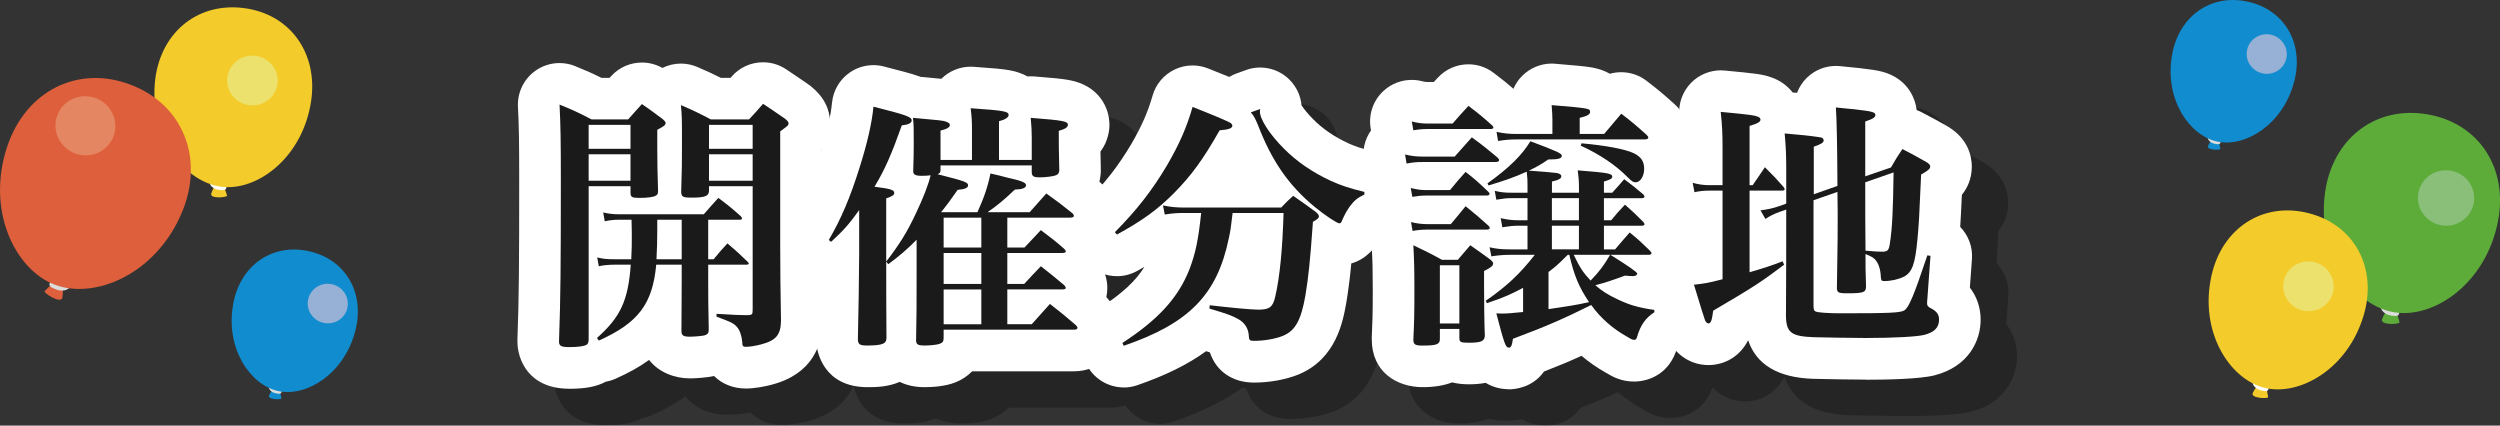 <?xml version="1.0" encoding="UTF-8"?>
<svg xmlns="http://www.w3.org/2000/svg" viewBox="0 0 480.93 81.88">
  <rect x="0" y="0" width="480.93" height="81.88" fill="#333333" stroke="none"/>
  <defs>
    <style>
      .cls-1 {
        fill: #ece16c;
      }

      .cls-1, .cls-2, .cls-3, .cls-4, .cls-5, .cls-6, .cls-7, .cls-8, .cls-9, .cls-10, .cls-11, .cls-12, .cls-13, .cls-14 {
        stroke-width: 0px;
      }

      .cls-1, .cls-2, .cls-3, .cls-4, .cls-5, .cls-7, .cls-9, .cls-10, .cls-11, .cls-13, .cls-14 {
        fill-rule: evenodd;
      }

      .cls-2 {
        fill: #5dac3a;
      }

      .cls-3 {
        fill: #fefefe;
      }

      .cls-4 {
        fill: #e58662;
      }

      .cls-5 {
        fill: #de5f3b;
      }

      .cls-6 {
        fill: #1a1a1a;
      }

      .cls-7 {
        fill: #118cce;
      }

      .cls-8 {
        fill: #000;
      }

      .cls-9 {
        fill: #89bf78;
      }

      .cls-10 {
        fill: #dcdcdc;
      }

      .cls-15 {
        isolation: isolate;
      }

      .cls-11 {
        fill: #f3cc2b;
      }

      .cls-16 {
        mix-blend-mode: multiply;
        opacity: .27;
      }

      .cls-12 {
        fill: #fff;
      }

      .cls-13 {
        fill: #dbdcdc;
      }

      .cls-14 {
        fill: #96b0d6;
      }
    </style>
  </defs>
  <g class="cls-15">
    <g id="_レイヤー_2" data-name="レイヤー 2">
      <g id="_レイヤー_1-2" data-name="レイヤー 1">
        <g>
          <g>
            <g class="cls-16">
              <path class="cls-8" d="M116.49,81.78c-7.85,0-9.95-5.69-9.95-9.05,0,0,0-.35,0-.45.3-7.97.34-14.37.34-30.85,0-7.16-.05-10.27-.24-13.89-.14-2.73,1.13-5.35,3.36-6.93,1.37-.98,3-1.48,4.63-1.48,1.02,0,2.04.19,3.02.59,2.2.9,3.35,1.4,5.06,2.26h1.55c.11-.11.22-.24.34-.37,1.57-1.7,3.72-2.58,5.89-2.58,1.35,0,2.71.34,3.93,1.04,1.11-.55,2.33-.84,3.56-.84,1.07,0,2.15.22,3.17.65,2.01.87,3.05,1.35,4.53,2.1h1.86c.05-.05.09-.11.14-.17,1.57-1.86,3.83-2.83,6.11-2.83,1.53,0,3.08.44,4.43,1.34,1.85,1.24,2.47,1.65,4.33,2.94.15.1.3.21.44.33,2.45,1.97,3.7,4.37,3.7,7.15,0,2.16-.69,3.78-1.6,5.01v18.29c0,5.18.04,7.93.13,13.4l.02,1.17c0,.09,0,.18,0,.28-.08,4.4-1.86,10.07-9.85,12.13-1.33.36-3.33.72-4.9.72-2.46,0-4.6-.89-6.13-2.41-1.47.34-3.77.46-4.62.46-2.93,0-6-1.14-7.87-3.55-1.83,1.32-3.96,2.51-6.42,3.6-.62.28-1.25.47-1.89.58-1.78.96-3.93,1.37-7.08,1.37Z"/>
              <path class="cls-8" d="M184.83,81.48c-1.86,0-3.45-.38-4.75-1.02-2.33,1.02-4.76,1.02-6.2,1.02-8.42,0-9.64-6.76-9.8-8.12-.04-.38-.06-.76-.05-1.14.06-2.43.15-7.22.2-11.14-.8-.28-1.56-.69-2.26-1.23l-.45-.35c-3.17-2.47-4.02-6.9-1.99-10.37,2.05-3.49,3.56-7.06,5.21-12.34,1.29-4.09,2.07-7.46,2.32-10.03.22-2.32,1.45-4.43,3.36-5.77,1.36-.96,2.97-1.46,4.6-1.46.66,0,1.32.08,1.97.25,3.49.89,5.39,1.39,6.76,1.88.11.04.22.08.33.12l1.08.1c1.23.11,2.17.2,2.93.28,1.5-1.49,3.53-2.33,5.64-2.33.19,0,.37,0,.56.02,3.57.25,5.51.41,6.91.66,1.35.24,2.49.66,3.46,1.19.21-.02.41-.02.62-.02s.42,0,.63.02c3.59.28,5.43.45,6.81.71,5.69,1.07,7.71,5.31,7.71,8.61,0,.92-.19,3.09-1.73,5.14.01.77.04,1.83.07,3.43,0,.3,0,.6-.03.9-.05.5-.13.99-.24,1.46,1.95,1.68,3.07,4.06,3.07,6.57,0,1.77-.59,3.6-1.74,5.08.13.58.19,1.16.19,1.77,0,1.18-.27,2.38-.79,3.5.43.92.79,2.09.79,3.51,0,.61-.06,1.19-.19,1.76,2,2.15,2.44,4.4,2.44,5.94,0,4.1-3.25,8.35-8.7,8.35h-19.55c-.88.9-1.96,1.62-3.23,2.13-2,.8-4.57.92-5.97.92Z"/>
              <path class="cls-8" d="M223.17,81.53c-3.06,0-5.96-1.77-7.28-4.69l-.25-.55c-1.64-3.6-.39-7.86,2.92-10.02,4.26-2.77,6.92-5.2,8.59-7.93-.46.26-.94.53-1.43.8-1.21.67-2.54.99-3.85.99-2.23,0-4.43-.93-5.99-2.69l-.4-.45c-2.8-3.15-2.67-7.93.29-10.93,3.79-3.83,6.35-7.12,8.86-11.35,2.03-3.5,3.15-6.05,4.1-9.33.62-2.17,2.13-3.97,4.16-4.97,1.11-.55,2.32-.82,3.53-.82,1,0,1.99.19,2.94.56,1.68.66,3.02,1.2,4.11,1.65.45-.27.93-.5,1.43-.68l1.8-.65c.88-.32,1.8-.48,2.71-.48,1.85,0,3.67.64,5.13,1.86,1.64,1.37,2.65,3.33,2.84,5.41.38.58,1.1,1.53,2.24,2.68,1.78,1.81,4.02,3.35,6.74,4.62,1.47.64,2.32.96,5.01,1.62,3.58.88,6.09,4.09,6.09,7.77v.5c0,3.04-1.72,5.82-4.44,7.17-.16.26-.29.5-.37.68-1.04,2.7-3.14,4.65-5.7,5.38-.27,2.94-.55,5.03-.95,7.5,0,.04-.01.08-.02.11-.62,3.48-1.9,10.72-9.15,13.74-2.43.99-5.61,1.57-8.58,1.57-4.19,0-7.3-2.2-8.5-5.81-.21-.07-.45-.14-.73-.23-3.55,2.59-7.93,4.72-13.28,6.56-.86.29-1.73.43-2.59.43Z"/>
              <path class="cls-8" d="M297.24,81.88c-.98,0-2.72-.18-4.44-1.23-.95.18-2.01.28-3.21.28s-2.31-.13-3.25-.37c-1.47.57-3.32.92-5.65.92-4.88,0-9.8-2.84-9.8-9.2,0-.12,0-.25,0-.37.14-3.08.19-4.47.19-9.13,0-3.9-.04-5.4-.19-8.19-.02-.46,0-.91.04-1.36-.03-.14-.06-.28-.08-.42l-.3-1.7c-.25-1.43-.11-2.88.39-4.21-.06-.21-.1-.43-.14-.64l-.3-1.7c-.14-.82-.16-1.65-.05-2.46-.36-.71-.62-1.48-.76-2.28l-.3-1.75c-.36-2.12.14-4.27,1.36-5.99l-.06-.32c-.48-2.7.46-5.45,2.49-7.3,1.49-1.36,3.42-2.09,5.39-2.09.7,0,1.41.09,2.11.28.3.08.57.12.89.12h1.26c.23-.25.48-.53.78-.84,1.57-1.69,3.71-2.56,5.87-2.56,1.69,0,3.38.53,4.82,1.62,1.71,1.29,2.55,1.96,3.84,3.09.4-.93.97-1.78,1.7-2.5,1.51-1.5,3.54-2.35,5.65-2.35.21,0,.43,0,.64.03,4.09.34,5.88.5,7.17.73,1.32.24,2.45.65,3.39,1.2.71-.2,1.45-.3,2.19-.3,1.71,0,3.43.55,4.89,1.67,2.44,1.88,3.23,2.56,5.31,4.43.1.09.21.19.31.29,2.23,2.23,2.69,4.6,2.69,6.21,0,1.42-.35,2.75-.97,3.91.12.67.17,1.37.17,2.09,0,.99-.12,1.94-.34,2.84.25.81.39,1.65.39,2.51,0,.94-.15,1.84-.44,2.67.29.85.44,1.74.44,2.63,0,.33-.02.66-.06.99.94,1.44,1.41,2.98,1.41,4.61,0,1.98-.68,3.79-1.84,5.2,1.48,1.46,2.39,3.49,2.39,5.7v.45c0,2.67-1.33,5.16-3.54,6.64-.02.06-.05.14-.08.24-1.35,4.73-5.15,6.43-8.29,6.43-2.35,0-4.02-.86-5.4-1.7-1.71-.97-3.26-2.05-4.68-3.25-2.32,1.06-4.57,2-7.21,3.02-2.22,3.11-5.56,3.43-6.82,3.43Z"/>
              <path class="cls-8" d="M365.92,80.03c-1.24,0-8.62-.09-10.21-.16-6.69-.24-10.85-2.73-12.42-7.42-1.48,2.97-4.35,4.78-7.66,4.78-1.48,0-5.17-.44-7.54-4.56-.19-.33-.35-.67-.5-1.02-.47-1.18-2.19-6.92-2.38-7.57-.68-2.27-.32-4.71.98-6.69,1-1.52,2.48-2.64,4.18-3.2v-2.64c-.61-.21-1.19-.49-1.74-.85-1.83-1.18-3.09-3.06-3.51-5.19l-.35-1.8c-.53-2.71.38-5.51,2.41-7.39.92-.86,2.02-1.47,3.19-1.81-.02-1.86-.08-2.98-.3-5.15-.25-2.38.59-4.75,2.28-6.46,1.51-1.52,3.56-2.37,5.68-2.37.25,0,.5.01.76.04,5.81.55,7.24.7,8.86,1.28,1.71.56,3.16,1.6,4.21,2.94.29.03.57.05.84.07.41-1.08,1.05-2.08,1.9-2.91,1.5-1.46,3.51-2.27,5.58-2.27.26,0,.51.01.77.04.64.06,1.23.12,1.76.18.64.07,1.17.13,1.54.15.13,0,.26.02.39.04,2.16.25,3.38.42,4.47.71,4.4,1.18,6.26,4.51,6.6,7.37.33.12.65.26.97.43,2.12,1.11,2.87,1.51,4.84,2.63.06.03.11.07.17.1,4.03,2.42,4.63,5.87,4.63,7.71,0,2.35-.84,4.12-1.91,5.44-.13,2.9-.22,4.71-.32,6.17,1.55,1.59,2.43,3.81,2.26,6.17l-.4,5.51c1.34,1.74,2.07,3.85,2.07,6.17,0,4.07-2.33,9.02-8.86,10.7-2.85.74-9.52.85-13.24.85Z"/>
              <path class="cls-8" d="M120.24,42.82v29.4c0,.6-.1.9-.4,1.1-.5.3-1.65.45-3.35.45-1.55,0-1.95-.25-1.95-1.05v-.15c.3-8.05.35-14.45.35-31.15,0-7.1-.05-10.4-.25-14.3,2.7,1.1,3.55,1.5,6.15,2.85h7.05c1.15-1.3,1.5-1.7,2.65-2.95,1.75,1.2,2.25,1.6,4,2.9.4.35.55.55.55.75,0,.4-.3.6-1.6,1.3v3.75c0,2.75.05,4.6.15,8,0,.5-.1.75-.4.9-.45.3-1.65.45-3.2.45-1.4,0-1.7-.15-1.7-1v-1.25h-8.05ZM128.29,31.02h-8.05v4.6h8.05v-4.6ZM128.29,36.67h-8.05v5.1h8.05v-5.1ZM143.24,56.87h1.05c1.1-1.35,1.45-1.75,2.65-3.05,1.75,1.5,2.25,1.95,3.9,3.55.15.15.2.25.2.3,0,.15-.15.25-.45.25h-7.35v3.2c0,2.45,0,4.7.1,9.15v.15c0,.65-.2.9-.8,1.1-.4.1-1.95.25-2.8.25-1.35,0-1.65-.25-1.65-1.15l.05-9.45v-3.25h-4.9c-.7,7.55-3.45,11.2-11.05,14.6l-.35-.5c4.55-4.05,6-7.2,6.5-14.1h-3.2c-1.05,0-2.1.1-2.95.3l-.3-1.7c1.2.3,1.9.35,3.25.35h3.3c.1-2,.1-2.85.1-4.35,0-.9,0-1.25-.05-3.25h-2.4c-1,0-1.9.1-2.75.3l-.3-1.7c1.05.25,2,.35,3.05.35h16.3c1.2-1.4,1.6-1.8,2.8-3.15,2,1.5,2.55,1.95,4.35,3.55.15.2.2.3.2.4,0,.15-.15.25-.4.25h-6.1v7.6ZM133.44,49.27v2.05c0,1.9-.05,3.6-.15,5.55h4.85v-7.6h-4.7ZM143.39,42.82v.95c-.05.95-.8,1.25-3.3,1.25-1.75,0-2-.15-2.05-1.1.15-4.95.15-5.4.15-9.4,0-4.6,0-5.05-.2-7.3,2.55,1.1,3.35,1.5,5.75,2.75h7.35c1.2-1.3,1.6-1.7,2.7-3,1.8,1.2,2.4,1.6,4.2,2.85.5.4.7.65.7.9,0,.4-.1.45-1.6,1.55v21.75c0,5.6.05,8.35.15,14.7-.05,2.7-.95,3.8-3.9,4.55-.9.25-2.2.45-2.85.45-.55,0-.7-.15-.7-.9-.1-1.2-.5-2.4-1.05-2.95-.6-.7-1.3-1-3.9-1.95v-.55c3.45.2,4.3.25,5.35.25h.9c.65-.1.7-.15.7-1.25v-23.55h-8.4ZM151.79,31.02h-8.4v4.6h8.4v-4.6ZM151.79,36.67h-8.4v5.1h8.4v-5.1Z"/>
              <path class="cls-8" d="M166.43,53.17c2.35-4,4.1-8.1,5.95-14,1.5-4.75,2.35-8.55,2.65-11.65,6.3,1.6,7.35,1.95,7.35,2.65,0,.5-.6.8-1.9.95-1.95,5.5-3.25,8.5-5.25,11.8,3.1.4,3.8.6,3.8,1.2,0,.4-.4.65-1.55,1.05v10.45q0,9.65.05,16.2c0,.55-.05.75-.25,1-.35.45-1.45.65-3.4.65-1.45,0-1.75-.2-1.85-1.05.1-3.75.25-13.55.25-16.65v-8.35c-1.9,2.65-2.95,3.85-5.4,6.1l-.45-.35ZM187.93,39.77c0,.4-.1.5-.55.75,5.35,1.35,5.85,1.55,5.85,2.15,0,.45-.6.75-2,.85-1.5,2.15-2.1,2.95-3.2,4.3h7c1.3-2.85,2.05-5.1,2.5-7.45,1.35.3,2.35.55,3.05.75,2.95.65,3.8,1,3.8,1.5,0,.55-.7.8-2.15.85-2.2,2.1-3.4,3.05-5.25,4.35h8.1l3.2-3.6c2.25,1.6,2.9,2.1,4.95,3.75.25.2.35.4.35.55,0,.25-.25.35-.8.35h-12v5.75h3.3l3.15-3.35c2,1.5,2.6,1.95,4.5,3.6.2.25.3.35.3.5,0,.2-.2.3-.8.3h-10.45v5.95h3.25q1.6-1.75,3.2-3.4c2,1.55,2.6,2.05,4.5,3.65.2.25.3.4.3.5,0,.2-.2.3-.6.3h-10.65v6.7h4.7c1.5-1.7,2-2.25,3.5-3.9,2.2,1.7,2.85,2.25,4.95,4.05.25.25.35.4.35.55,0,.25-.25.35-.7.35h-25.05v1.6c0,.65-.2.9-.7,1.1-.45.2-1.9.35-3,.35-1.2,0-1.55-.2-1.6-.9.1-4.9.1-7.2.1-12.55v-6.9c-1.65,1.7-3.45,3.25-5.45,4.7l-.4-.5c2.55-3.3,4.05-5.7,5.75-9.35,1.4-2.95,2.35-5.4,2.8-7.25-.65.1-1.15.1-1.85.1-1.05,0-1.5-.25-1.5-.85v-.1q.1-3.2.1-5.15c0-3.3,0-3.55-.15-5.05,5.45.5,5.75.5,6.4.75.45.15.7.35.7.65,0,.4-.55.75-1.8,1.05v5.65h6.05v-5.9c0-1.6-.05-2.35-.25-4.05,6.45.45,7.3.6,7.3,1.3,0,.45-.65.9-1.85,1.2v7.45h6.3v-4.35c0-1.3-.05-2.05-.2-3.75,6.35.5,7.15.65,7.15,1.35,0,.45-.5.8-1.75,1.15v1.45c0,1.3,0,1.7.1,6.15-.05.55-.2.75-.65.95-.45.2-2.05.4-3.1.4-1.15,0-1.5-.2-1.55-.9v-1.4h-17.55v.95ZM195.78,48.87h-7.25v5.75h7.25v-5.75ZM188.53,55.67v5.95h7.25v-5.95h-7.25ZM188.53,62.68v6.7h7.25v-6.7h-7.25Z"/>
              <path class="cls-8" d="M221.47,51.67c4.2-4.25,7.15-8,10.05-12.9,2.35-4.05,3.75-7.2,4.9-11.2,4.05,1.6,6.95,2.8,7.4,3.15.1.1.25.3.25.45,0,.5-.65.75-2.45.9-3.2,5.65-5.45,8.7-8.8,12.1-3.15,3.15-5.95,5.2-10.95,7.95l-.4-.45ZM244.12,47.97c-.35,3-.4,3.35-.75,4.95-2.25,10.8-7.65,16.3-20.2,20.6l-.25-.55c6.85-4.45,10.7-8.65,12.85-14.05,1.2-3.1,1.75-5.7,2.3-10.95h-3.5c-1.15,0-2.35.1-3.5.3l-.35-1.75c1.5.3,2.55.4,3.8.4h18.95c1-1.05,1.3-1.35,2.3-2.25,1.95,1.35,2.5,1.75,4.35,3.1.4.35.6.6.6.85,0,.3-.25.55-1.15,1.05-.55,7.75-.85,10.5-1.45,14.2-.85,4.8-1.95,6.75-4.35,7.75-1.35.55-3.55.95-5.5.95-.9,0-1-.1-1.05-1.15-.1-1.25-.8-2.35-1.95-3-1.25-.7-2.2-1.05-5.6-2.05l.05-.65c3.8.45,8,.85,9.35.85,2.15,0,2.8-.5,3.25-2.5.9-3.9,1.4-9.25,1.6-16.1h-9.8ZM249.42,27.97c-.05.3-.05.45-.05.5,0,1.45,1.85,4.35,4.6,7.1,2.45,2.5,5.55,4.6,9.1,6.25,2.05.9,3.35,1.35,6.4,2.1v.5c-1.35.65-1.9,1.1-2.85,2.35-.55.8-1.05,1.7-1.4,2.55-.15.45-.35.65-.55.65-.45,0-2.8-1.55-4.8-3.2-5-4.15-8.2-8.8-10.85-15.65-.55-1.35-.85-1.9-1.4-2.5l1.8-.65Z"/>
              <path class="cls-8" d="M277.29,36.72c1.25.3,2.15.4,3.35.4h6.2c1.45-1.65,1.9-2.15,3.3-3.7,2.2,1.6,2.85,2.15,4.9,3.85.25.25.35.4.35.55,0,.2-.25.35-.7.35h-14.05c-1.1,0-1.8.05-3.05.3l-.3-1.75ZM278.39,43.17c1.3.3,1.95.4,2.95.4h4.6c1.3-1.6,1.7-2.05,3-3.5,2,1.55,2.55,2.1,4.35,3.8.2.2.25.3.25.45,0,.2-.2.3-.6.3h-11.6c-.85,0-1.45.05-2.65.25l-.3-1.7ZM278.44,49.72c1.25.3,2.15.4,3.25.4h4.4c1.25-1.5,1.65-1.95,2.85-3.45,2,1.6,2.55,2.1,4.4,3.75.2.2.25.35.25.45,0,.15-.2.3-.55.3h-11.35c-1.1,0-1.75.05-2.95.25l-.3-1.7ZM278.59,30.37c1.1.3,2.1.4,3,.4h4.85c1.3-1.5,1.75-2,3.05-3.4,2.05,1.55,2.65,2.05,4.55,3.75.2.2.25.3.25.4,0,.2-.2.3-.55.3h-12.1c-.95,0-1.6.05-2.75.25l-.3-1.7ZM283.99,72.23c0,1-.6,1.25-3.3,1.25-1.5,0-1.8-.2-1.8-1.2.15-3.2.2-4.7.2-9.5,0-4.05-.05-5.7-.2-8.6,2.4,1.15,3.15,1.5,5.5,2.8h3.05c1.05-1.2,1.35-1.6,2.4-2.8,1.75,1.2,2.25,1.6,3.85,2.75.4.35.55.55.55.75,0,.45-.5.85-1.75,1.45v2.7c0,3.25.05,7.5.15,9.75-.05,1.05-.7,1.35-3.05,1.35-1.6,0-1.85-.1-1.85-.95v-1.7h-3.75v1.95ZM283.99,69.23h3.75v-11.2h-3.75v11.2ZM316.8,56.02q5.15,3.2,5.15,3.6c0,.3-.3.5-.85.5-.35,0-.95-.05-1.5-.1-2.6.95-3.6,1.3-5.7,1.85,1.25,1.1,2.45,1.85,4.15,2.65,2.4,1.15,4.05,1.65,7.2,2.1v.45c-1.65,1.05-2.65,2.45-3.3,4.65-.15.55-.25.65-.6.65-.25,0-.45-.05-1.35-.6-2.85-1.6-5.1-3.6-6.9-6.1-5,2.5-8.6,4.1-15.05,6.5-.2,1.35-.35,1.7-.8,1.7-.6,0-.85-.65-2.4-6.6.5.05.85.05,1.1.05.95,0,2.05-.1,4.05-.3v-4.65c-2.35,1.25-3.7,1.85-6.95,2.95l-.25-.45c4.05-2.8,6.55-5.15,9.45-8.85h-4.8c-1.2,0-2.4.1-3.55.3l-.35-1.75c1.35.3,2.3.4,3.85.4h3.45v-4.55h-1.75c-1,0-1.9.1-3.1.3l-.3-1.75c1.35.3,2.2.4,3.4.4h1.75v-4.25h-3.1c-.9,0-1.45.05-2.9.3l-.3-1.7c1.3.3,2,.35,3.2.35h3.1v-1.15c0-1.3,0-1.5-.15-2.9-2.45,1.1-4.3,1.75-7.35,2.65l-.2-.4c4.2-3,6.7-5.5,8.25-8.1,5.2,1.95,6.05,2.35,6.05,2.8,0,.5-.65.7-2.35.7h-.25c-1.6,1.1-2.2,1.4-3.75,2.15q4.15.3,5.3.45c.6.1.95.3.95.65,0,.4-.45.7-1.8,1v2.15h5.2v-.85c0-1.3-.05-2-.25-3.45,5.75.45,6.65.6,6.65,1.2,0,.4-.4.6-1.6.95v2.15h1.6c1.05-1.15,1.4-1.55,2.3-2.6,1.6,1.2,2.05,1.55,3.65,2.9.2.2.25.35.25.45,0,.2-.2.3-.55.3h-7.25v4.25h1.4c1.1-1.35,1.45-1.75,2.65-3,1.6,1.4,2.05,1.85,3.5,3.3.15.15.25.35.25.45,0,.2-.2.3-.5.3h-7.3v4.55h2.15c1.2-1.4,1.55-1.85,2.8-3.25,1.8,1.45,2.3,1.95,3.9,3.5.2.25.3.35.3.5s-.2.3-.55.3h-7.35ZM315.59,32.77l3.3-3.9c2.2,1.7,2.85,2.25,4.85,4.05.25.25.35.4.35.55,0,.2-.25.35-.65.35h-24.8c-1.2,0-2.25.1-3.45.3l-.3-1.75c1.45.3,2.5.4,3.75.4h7v-2.75c0-.85-.05-1.5-.15-2.8,7.25.6,7.4.65,7.4,1.3,0,.5-.55.8-2,1.15v3.1h4.7ZM308.59,56.02c-1.85,1.85-2.3,2.25-3.7,3.3v7.15c4-.6,5.4-.8,7.8-1.35-1.95-2.9-2.85-5.05-3.8-9.1h-.3ZM305.54,49.37h5.2v-4.25h-5.2v4.25ZM305.54,54.97h5.2v-4.55h-5.2v4.55ZM309.74,56.02c1.2,2.5,1.8,3.4,3.25,4.95,1.7-1.75,2.55-2.9,3.75-4.95h-7ZM311.24,34.57c4.55.4,8.35,1.1,10.05,1.9,1.4.7,2,1.55,2,3s-.75,2.6-1.65,2.6c-.45,0-.75-.2-1.45-.9-2.35-2.4-5.4-4.45-9.1-6.15l.15-.45Z"/>
              <path class="cls-8" d="M350.22,57.92c-4.25,3.2-5.55,4.1-13.65,8.85-.25,1.95-.45,2.45-.95,2.45-.2,0-.4-.2-.6-.55-.1-.25-.85-2.55-2.15-6.9,2.15-.25,2.6-.3,5.5-1.05v-17.05h-2.55c-.95,0-2,.1-2.85.3l-.35-1.8c1.1.3,2.05.45,3.2.45h2.55v-6.9c0-2.9-.05-4.3-.35-7.2,5.8.55,6.4.65,7.05.9.4.1.6.35.6.6,0,.4-.55.75-2.1,1.2v11.4h.6c1.05-1.5,1.35-2,2.35-3.45,1.6,1.6,2.1,2.1,3.55,3.75.15.2.25.35.25.5s-.2.25-.5.25h-6.25v15.7c2.9-.85,3.85-1.15,6.35-2.1l.3.65ZM349.32,47.77c-1,.35-1.9.8-2.7,1.35l-.95-1.65c1.45-.2,2.35-.4,3.4-.75l1.55-.55v-6.4c0-2.9-.05-4.25-.3-7.1q6.75.6,7.2.85c.15.05.3.3.3.5,0,.4-.45.7-1.9,1.2v9.15l4.55-1.6q-.05-11.55-.3-15.1c1.55.15,2.8.3,3.55.35,3.45.4,4.05.55,4.05,1.1,0,.45-.45.75-1.95,1.25v10.55l4.95-1.7c.9-1.6,1.2-2.05,2.2-3.55,2.1,1.1,2.75,1.45,4.6,2.5.5.3.75.55.75.85,0,.45-.4.8-1.75,1.55-.35,8.15-.45,9.8-.7,12.4-.45,4.8-1,6.4-2.6,7.25-1,.5-2.45.85-3.8.85-.5,0-.6-.15-.65-.75-.05-1.55-.45-2.65-1.1-3.4-.4-.4-.75-.6-1.85-1.05,0,2.4,0,3.1.1,6.2,0,1.2-.45,1.35-3.7,1.35-1.65,0-1.9-.15-1.9-1.1.15-9.8.15-10,.15-13.55,0-.25,0-2.1-.05-4.85l-4.6,1.6v20.25c0,.75.1,1.05.4,1.15.4.2,2.35.35,4.85.35,9.5,0,11.4-.1,12.2-.55.9-.55,1.85-2.85,4.45-10.6l.6.1-.6,8.3c-.05.4-.05.65-.05.8,0,.5.15.7.85,1.05,1.05.55,1.45,1.2,1.45,2.1,0,1.55-.9,2.45-2.85,2.95-1.35.35-5.9.6-11.25.6-1.5,0-9.05-.1-9.9-.15-4.4-.15-5.4-.85-5.45-4.1.05-7.95.05-14.75.05-20.45l-1.3.45ZM365.82,42.07c0,4.85,0,9.2.05,13.15,1.5.15,2.55.2,3.2.2,1.05,0,1.3-.25,1.5-1.65.45-2.95.6-6.2.7-13.6l-5.45,1.9Z"/>
            </g>
            <g>
              <g>
                <path class="cls-12" d="M109.49,74.78c-7.85,0-9.95-5.69-9.95-9.05,0,0,0-.35,0-.45.3-7.97.34-14.37.34-30.85,0-7.16-.05-10.27-.24-13.89-.14-2.73,1.13-5.35,3.36-6.93,1.37-.98,3-1.48,4.63-1.48,1.02,0,2.04.19,3.02.59,2.2.9,3.35,1.4,5.06,2.26h1.55c.11-.11.22-.24.34-.37,1.57-1.7,3.72-2.58,5.89-2.58,1.35,0,2.71.34,3.93,1.04,1.11-.55,2.33-.84,3.56-.84,1.07,0,2.15.22,3.17.65,2.01.87,3.05,1.35,4.53,2.1h1.86c.05-.05.09-.11.14-.17,1.57-1.86,3.83-2.83,6.11-2.83,1.53,0,3.08.44,4.43,1.34,1.85,1.24,2.47,1.65,4.33,2.94.15.1.3.21.44.33,2.45,1.97,3.7,4.37,3.7,7.15,0,2.16-.69,3.78-1.6,5.01v18.29c0,5.18.04,7.93.13,13.4l.02,1.17c0,.09,0,.18,0,.28-.08,4.4-1.86,10.07-9.85,12.13-1.33.36-3.33.72-4.9.72-2.46,0-4.6-.89-6.13-2.41-1.47.34-3.77.46-4.62.46-2.93,0-6-1.14-7.87-3.55-1.83,1.32-3.96,2.51-6.42,3.6-.62.28-1.25.47-1.89.58-1.78.96-3.93,1.37-7.08,1.37Z"/>
                <path class="cls-12" d="M177.83,74.48c-1.86,0-3.45-.38-4.75-1.02-2.33,1.02-4.76,1.02-6.2,1.02-8.42,0-9.64-6.76-9.8-8.12-.04-.38-.06-.76-.05-1.14.06-2.43.15-7.22.2-11.14-.8-.28-1.56-.69-2.26-1.23l-.45-.35c-3.17-2.47-4.02-6.9-1.99-10.37,2.05-3.49,3.56-7.06,5.21-12.34,1.29-4.09,2.07-7.46,2.32-10.03.22-2.32,1.45-4.43,3.36-5.77,1.36-.96,2.97-1.46,4.6-1.46.66,0,1.32.08,1.97.25,3.49.89,5.39,1.39,6.76,1.88.11.04.22.08.33.12l1.08.1c1.23.11,2.17.2,2.93.28,1.5-1.49,3.53-2.33,5.64-2.33.19,0,.37,0,.56.02,3.57.25,5.51.41,6.91.66,1.35.24,2.49.66,3.46,1.19.21-.02.41-.02.62-.02s.42,0,.63.02c3.59.28,5.43.45,6.81.71,5.69,1.07,7.71,5.31,7.71,8.61,0,.92-.19,3.09-1.73,5.14.01.77.04,1.83.07,3.43,0,.3,0,.6-.03.9-.05.5-.13.99-.24,1.46,1.95,1.68,3.07,4.06,3.07,6.57,0,1.77-.59,3.6-1.74,5.08.13.58.19,1.16.19,1.77,0,1.18-.27,2.38-.79,3.5.43.92.79,2.09.79,3.51,0,.61-.06,1.19-.19,1.76,2,2.15,2.44,4.4,2.44,5.94,0,4.1-3.25,8.35-8.7,8.35h-19.55c-.88.9-1.96,1.62-3.23,2.13-2,.8-4.57.92-5.97.92Z"/>
                <path class="cls-12" d="M216.17,74.53c-3.06,0-5.96-1.77-7.28-4.69l-.25-.55c-1.64-3.6-.39-7.86,2.92-10.02,4.26-2.77,6.92-5.2,8.59-7.93-.46.26-.94.53-1.43.8-1.21.67-2.54.99-3.85.99-2.23,0-4.43-.93-5.99-2.69l-.4-.45c-2.8-3.15-2.67-7.93.29-10.93,3.79-3.83,6.35-7.12,8.86-11.35,2.03-3.5,3.15-6.05,4.1-9.33.62-2.17,2.13-3.97,4.16-4.97,1.11-.55,2.32-.82,3.53-.82,1,0,1.99.19,2.94.56,1.68.66,3.02,1.2,4.11,1.65.45-.27.93-.5,1.43-.68l1.8-.65c.88-.32,1.8-.48,2.71-.48,1.85,0,3.67.64,5.13,1.86,1.64,1.37,2.65,3.33,2.84,5.41.38.58,1.1,1.53,2.24,2.68,1.78,1.81,4.02,3.35,6.74,4.62,1.47.64,2.32.96,5.01,1.62,3.58.88,6.09,4.09,6.09,7.77v.5c0,3.04-1.72,5.82-4.44,7.17-.16.26-.29.5-.37.68-1.04,2.7-3.14,4.65-5.7,5.38-.27,2.94-.55,5.03-.95,7.5,0,.04-.01.08-.02.11-.62,3.48-1.9,10.72-9.15,13.74-2.43.99-5.61,1.57-8.58,1.57-4.19,0-7.3-2.2-8.5-5.81-.21-.07-.45-.14-.73-.23-3.55,2.59-7.93,4.72-13.28,6.56-.86.29-1.73.43-2.59.43Z"/>
                <path class="cls-12" d="M290.24,74.88c-.98,0-2.72-.18-4.44-1.23-.95.18-2.01.28-3.21.28s-2.31-.13-3.25-.37c-1.47.57-3.32.92-5.65.92-4.88,0-9.8-2.84-9.8-9.2,0-.12,0-.25,0-.37.14-3.08.19-4.47.19-9.13,0-3.9-.04-5.4-.19-8.19-.02-.46,0-.91.04-1.36-.03-.14-.06-.28-.08-.42l-.3-1.7c-.25-1.43-.11-2.88.39-4.21-.06-.21-.1-.43-.14-.64l-.3-1.7c-.14-.82-.16-1.65-.05-2.46-.36-.71-.62-1.48-.76-2.28l-.3-1.75c-.36-2.12.14-4.27,1.36-5.99l-.06-.32c-.48-2.7.46-5.45,2.49-7.3,1.49-1.36,3.42-2.09,5.39-2.09.7,0,1.41.09,2.11.28.3.08.57.12.89.12h1.26c.23-.25.48-.53.78-.84,1.57-1.69,3.71-2.56,5.87-2.56,1.69,0,3.38.53,4.82,1.62,1.71,1.29,2.55,1.96,3.84,3.09.4-.93.97-1.78,1.7-2.5,1.51-1.5,3.54-2.35,5.65-2.35.21,0,.43,0,.64.03,4.09.34,5.88.5,7.17.73,1.32.24,2.45.65,3.39,1.2.71-.2,1.45-.3,2.19-.3,1.71,0,3.43.55,4.89,1.67,2.44,1.88,3.23,2.56,5.31,4.43.1.09.21.19.31.29,2.23,2.23,2.69,4.6,2.69,6.21,0,1.42-.35,2.75-.97,3.91.12.67.17,1.37.17,2.09,0,.99-.12,1.94-.34,2.84.25.81.39,1.65.39,2.51,0,.94-.15,1.84-.44,2.67.29.85.44,1.74.44,2.63,0,.33-.02.66-.06.99.94,1.44,1.41,2.98,1.41,4.61,0,1.98-.68,3.79-1.84,5.2,1.48,1.46,2.39,3.49,2.39,5.7v.45c0,2.67-1.33,5.16-3.54,6.64-.02.06-.05.14-.08.24-1.35,4.73-5.15,6.43-8.29,6.43-2.35,0-4.02-.86-5.4-1.7-1.71-.97-3.26-2.05-4.68-3.25-2.32,1.06-4.57,2-7.21,3.02-2.22,3.11-5.56,3.43-6.82,3.43Z"/>
                <path class="cls-12" d="M358.92,73.03c-1.24,0-8.62-.09-10.21-.16-6.69-.24-10.85-2.73-12.42-7.42-1.48,2.97-4.35,4.78-7.66,4.78-1.48,0-5.17-.44-7.54-4.56-.19-.33-.35-.67-.5-1.02-.47-1.18-2.19-6.92-2.38-7.57-.68-2.27-.32-4.71.98-6.69,1-1.52,2.48-2.64,4.18-3.2v-2.64c-.61-.21-1.19-.49-1.74-.85-1.83-1.18-3.09-3.06-3.51-5.19l-.35-1.8c-.53-2.71.38-5.51,2.41-7.39.92-.86,2.02-1.47,3.19-1.81-.02-1.86-.08-2.98-.3-5.15-.25-2.38.59-4.75,2.28-6.46,1.51-1.52,3.56-2.37,5.68-2.37.25,0,.5.01.76.04,5.81.55,7.24.7,8.86,1.28,1.71.56,3.16,1.6,4.21,2.94.29.03.57.05.84.07.41-1.08,1.05-2.08,1.9-2.91,1.5-1.46,3.51-2.27,5.58-2.27.26,0,.51.01.77.04.64.06,1.23.12,1.76.18.64.07,1.17.13,1.54.15.13,0,.26.02.39.04,2.16.25,3.38.42,4.47.71,4.4,1.18,6.26,4.51,6.6,7.37.33.12.65.26.97.43,2.12,1.11,2.87,1.51,4.84,2.63.06.03.11.07.17.1,4.03,2.42,4.63,5.87,4.63,7.71,0,2.35-.84,4.12-1.91,5.44-.13,2.9-.22,4.71-.32,6.17,1.55,1.59,2.43,3.81,2.26,6.17l-.4,5.51c1.34,1.74,2.07,3.85,2.07,6.17,0,4.07-2.33,9.02-8.86,10.7-2.85.74-9.52.85-13.24.85Z"/>
              </g>
              <g>
                <path class="cls-6" d="M113.24,35.82v29.4c0,.6-.1.9-.4,1.1-.5.3-1.65.45-3.35.45-1.55,0-1.95-.25-1.95-1.05v-.15c.3-8.05.35-14.45.35-31.15,0-7.1-.05-10.4-.25-14.3,2.7,1.1,3.55,1.5,6.15,2.85h7.05c1.15-1.3,1.5-1.7,2.65-2.95,1.75,1.2,2.25,1.6,4,2.9.4.35.55.55.55.75,0,.4-.3.6-1.6,1.3v3.75c0,2.75.05,4.6.15,8,0,.5-.1.75-.4.9-.45.3-1.65.45-3.2.45-1.4,0-1.7-.15-1.7-1v-1.25h-8.05ZM121.29,24.02h-8.05v4.6h8.05v-4.6ZM121.29,29.67h-8.05v5.1h8.05v-5.1ZM136.24,49.87h1.05c1.1-1.35,1.45-1.75,2.65-3.05,1.75,1.5,2.25,1.95,3.9,3.55.15.15.2.25.2.3,0,.15-.15.25-.45.25h-7.35v3.2c0,2.45,0,4.7.1,9.15v.15c0,.65-.2.9-.8,1.1-.4.1-1.95.25-2.8.25-1.35,0-1.65-.25-1.65-1.15l.05-9.45v-3.25h-4.9c-.7,7.55-3.45,11.2-11.05,14.6l-.35-.5c4.55-4.05,6-7.2,6.5-14.1h-3.2c-1.05,0-2.1.1-2.95.3l-.3-1.7c1.2.3,1.9.35,3.25.35h3.3c.1-2,.1-2.85.1-4.35,0-.9,0-1.25-.05-3.25h-2.4c-1,0-1.9.1-2.75.3l-.3-1.7c1.05.25,2,.35,3.05.35h16.3c1.2-1.4,1.6-1.8,2.8-3.15,2,1.5,2.55,1.95,4.35,3.55.15.2.2.3.2.4,0,.15-.15.25-.4.25h-6.1v7.6ZM126.44,42.27v2.05c0,1.9-.05,3.6-.15,5.55h4.85v-7.6h-4.7ZM136.39,35.82v.95c-.05.95-.8,1.25-3.3,1.25-1.75,0-2-.15-2.05-1.1.15-4.95.15-5.4.15-9.4,0-4.6,0-5.05-.2-7.3,2.55,1.1,3.35,1.5,5.75,2.75h7.35c1.2-1.3,1.6-1.7,2.7-3,1.8,1.2,2.4,1.6,4.2,2.85.5.4.7.65.7.9,0,.4-.1.45-1.6,1.55v21.75c0,5.6.05,8.35.15,14.7-.05,2.7-.95,3.8-3.9,4.55-.9.25-2.2.45-2.85.45-.55,0-.7-.15-.7-.9-.1-1.2-.5-2.4-1.05-2.95-.6-.7-1.3-1-3.9-1.95v-.55c3.45.2,4.3.25,5.35.25h.9c.65-.1.7-.15.7-1.25v-23.55h-8.4ZM144.79,24.02h-8.4v4.6h8.4v-4.6ZM144.79,29.67h-8.4v5.1h8.4v-5.1Z"/>
                <path class="cls-6" d="M159.43,46.17c2.35-4,4.1-8.1,5.95-14,1.5-4.75,2.35-8.55,2.65-11.65,6.3,1.6,7.35,1.95,7.35,2.65,0,.5-.6.8-1.9.95-1.95,5.5-3.25,8.5-5.25,11.8,3.1.4,3.8.6,3.8,1.2,0,.4-.4.65-1.55,1.05v10.45q0,9.65.05,16.2c0,.55-.05.75-.25,1-.35.45-1.45.65-3.4.65-1.45,0-1.75-.2-1.85-1.05.1-3.75.25-13.55.25-16.65v-8.35c-1.9,2.65-2.95,3.85-5.4,6.1l-.45-.35ZM180.93,32.77c0,.4-.1.5-.55.75,5.35,1.35,5.85,1.55,5.85,2.15,0,.45-.6.75-2,.85-1.5,2.15-2.1,2.95-3.2,4.3h7c1.3-2.85,2.05-5.1,2.5-7.45,1.35.3,2.35.55,3.05.75,2.95.65,3.8,1,3.8,1.5,0,.55-.7.8-2.15.85-2.2,2.1-3.4,3.05-5.25,4.35h8.1l3.2-3.6c2.25,1.6,2.9,2.1,4.95,3.75.25.2.35.4.35.55,0,.25-.25.35-.8.35h-12v5.75h3.3l3.15-3.35c2,1.5,2.6,1.95,4.5,3.6.2.25.3.35.3.5,0,.2-.2.3-.8.3h-10.45v5.95h3.25q1.6-1.75,3.2-3.4c2,1.55,2.6,2.05,4.5,3.65.2.25.3.4.3.5,0,.2-.2.3-.6.3h-10.65v6.7h4.7c1.5-1.7,2-2.25,3.5-3.9,2.2,1.7,2.85,2.25,4.95,4.05.25.25.35.4.35.55,0,.25-.25.35-.7.35h-25.05v1.6c0,.65-.2.9-.7,1.1-.45.2-1.9.35-3,.35-1.2,0-1.55-.2-1.6-.9.1-4.9.1-7.2.1-12.55v-6.9c-1.65,1.7-3.45,3.25-5.45,4.7l-.4-.5c2.55-3.3,4.05-5.7,5.75-9.35,1.4-2.95,2.35-5.4,2.8-7.25-.65.1-1.15.1-1.85.1-1.05,0-1.5-.25-1.5-.85v-.1q.1-3.2.1-5.15c0-3.3,0-3.55-.15-5.05,5.45.5,5.75.5,6.4.75.45.15.7.35.7.65,0,.4-.55.75-1.8,1.05v5.65h6.05v-5.9c0-1.6-.05-2.35-.25-4.05,6.45.45,7.3.6,7.3,1.3,0,.45-.65.9-1.85,1.2v7.45h6.3v-4.35c0-1.3-.05-2.05-.2-3.75,6.35.5,7.15.65,7.15,1.35,0,.45-.5.8-1.75,1.15v1.45c0,1.3,0,1.7.1,6.15-.05.55-.2.75-.65.95-.45.2-2.05.4-3.1.4-1.15,0-1.5-.2-1.55-.9v-1.4h-17.55v.95ZM188.78,41.87h-7.25v5.75h7.25v-5.75ZM181.53,48.67v5.95h7.25v-5.95h-7.25ZM181.53,55.68v6.7h7.25v-6.7h-7.25Z"/>
                <path class="cls-6" d="M214.47,44.67c4.2-4.25,7.15-8,10.05-12.9,2.35-4.05,3.75-7.2,4.9-11.2,4.05,1.6,6.95,2.8,7.4,3.15.1.1.25.3.25.45,0,.5-.65.75-2.45.9-3.2,5.65-5.45,8.7-8.8,12.1-3.15,3.15-5.95,5.2-10.95,7.95l-.4-.45ZM237.12,40.97c-.35,3-.4,3.35-.75,4.95-2.25,10.8-7.65,16.3-20.2,20.6l-.25-.55c6.85-4.45,10.7-8.65,12.85-14.05,1.2-3.1,1.75-5.7,2.3-10.95h-3.5c-1.15,0-2.35.1-3.5.3l-.35-1.75c1.5.3,2.55.4,3.8.4h18.95c1-1.05,1.3-1.35,2.3-2.25,1.95,1.35,2.5,1.75,4.35,3.1.4.35.6.6.6.85,0,.3-.25.55-1.15,1.05-.55,7.75-.85,10.5-1.45,14.2-.85,4.8-1.95,6.75-4.35,7.75-1.35.55-3.55.95-5.5.95-.9,0-1-.1-1.05-1.15-.1-1.25-.8-2.35-1.95-3-1.25-.7-2.2-1.05-5.6-2.05l.05-.65c3.8.45,8,.85,9.35.85,2.15,0,2.8-.5,3.25-2.5.9-3.9,1.4-9.25,1.6-16.1h-9.8ZM242.42,20.97c-.05.3-.05.45-.05.5,0,1.45,1.85,4.35,4.6,7.1,2.45,2.5,5.55,4.6,9.1,6.25,2.05.9,3.35,1.35,6.4,2.1v.5c-1.35.65-1.9,1.1-2.85,2.35-.55.8-1.05,1.7-1.4,2.55-.15.45-.35.65-.55.65-.45,0-2.8-1.55-4.8-3.2-5-4.15-8.2-8.8-10.85-15.65-.55-1.35-.85-1.9-1.4-2.5l1.8-.65Z"/>
                <path class="cls-6" d="M270.29,29.72c1.25.3,2.15.4,3.35.4h6.2c1.45-1.65,1.9-2.15,3.3-3.7,2.2,1.6,2.85,2.15,4.9,3.85.25.25.35.4.35.55,0,.2-.25.35-.7.35h-14.05c-1.1,0-1.8.05-3.05.3l-.3-1.75ZM271.39,36.17c1.3.3,1.95.4,2.95.4h4.6c1.3-1.6,1.7-2.05,3-3.5,2,1.55,2.55,2.1,4.35,3.8.2.2.25.3.25.45,0,.2-.2.3-.6.3h-11.6c-.85,0-1.45.05-2.65.25l-.3-1.7ZM271.44,42.72c1.25.3,2.15.4,3.25.4h4.4c1.25-1.5,1.65-1.95,2.85-3.45,2,1.6,2.55,2.1,4.4,3.75.2.2.25.35.25.45,0,.15-.2.3-.55.3h-11.35c-1.1,0-1.75.05-2.95.25l-.3-1.7ZM271.59,23.37c1.1.3,2.1.4,3,.4h4.85c1.3-1.5,1.75-2,3.05-3.4,2.05,1.55,2.65,2.05,4.55,3.75.2.2.25.3.25.4,0,.2-.2.3-.55.3h-12.1c-.95,0-1.6.05-2.75.25l-.3-1.7ZM276.99,65.23c0,1-.6,1.25-3.3,1.25-1.5,0-1.8-.2-1.8-1.2.15-3.2.2-4.7.2-9.5,0-4.05-.05-5.7-.2-8.6,2.4,1.15,3.15,1.5,5.5,2.8h3.05c1.05-1.2,1.35-1.6,2.4-2.8,1.75,1.2,2.25,1.6,3.85,2.75.4.35.55.55.55.75,0,.45-.5.85-1.75,1.45v2.7c0,3.25.05,7.5.15,9.75-.05,1.05-.7,1.35-3.05,1.35-1.6,0-1.85-.1-1.85-.95v-1.7h-3.75v1.95ZM276.99,62.23h3.75v-11.2h-3.75v11.2ZM309.8,49.02q5.15,3.2,5.15,3.6c0,.3-.3.5-.85.5-.35,0-.95-.05-1.5-.1-2.6.95-3.6,1.3-5.7,1.85,1.25,1.1,2.45,1.85,4.15,2.65,2.4,1.15,4.05,1.65,7.2,2.1v.45c-1.65,1.05-2.65,2.45-3.3,4.65-.15.55-.25.65-.6.65-.25,0-.45-.05-1.35-.6-2.85-1.6-5.1-3.6-6.9-6.1-5,2.5-8.6,4.1-15.05,6.5-.2,1.35-.35,1.7-.8,1.7-.6,0-.85-.65-2.4-6.6.5.05.85.05,1.1.05.95,0,2.05-.1,4.05-.3v-4.65c-2.35,1.25-3.7,1.85-6.95,2.95l-.25-.45c4.05-2.8,6.55-5.15,9.45-8.85h-4.8c-1.2,0-2.4.1-3.55.3l-.35-1.75c1.35.3,2.3.4,3.85.4h3.45v-4.55h-1.75c-1,0-1.9.1-3.1.3l-.3-1.75c1.35.3,2.2.4,3.4.4h1.75v-4.25h-3.1c-.9,0-1.45.05-2.9.3l-.3-1.7c1.3.3,2,.35,3.2.35h3.1v-1.15c0-1.3,0-1.5-.15-2.9-2.45,1.1-4.3,1.75-7.35,2.65l-.2-.4c4.2-3,6.7-5.5,8.25-8.1,5.2,1.95,6.05,2.35,6.05,2.8,0,.5-.65.7-2.35.7h-.25c-1.6,1.1-2.2,1.4-3.75,2.15q4.15.3,5.3.45c.6.1.95.3.95.65,0,.4-.45.7-1.8,1v2.15h5.2v-.85c0-1.3-.05-2-.25-3.45,5.75.45,6.65.6,6.65,1.2,0,.4-.4.6-1.6.95v2.15h1.6c1.05-1.15,1.4-1.55,2.3-2.6,1.6,1.2,2.05,1.55,3.65,2.9.2.2.25.35.25.45,0,.2-.2.3-.55.3h-7.25v4.25h1.4c1.1-1.35,1.45-1.75,2.65-3,1.6,1.4,2.05,1.85,3.5,3.3.15.15.25.35.25.45,0,.2-.2.3-.5.3h-7.3v4.55h2.15c1.2-1.4,1.55-1.85,2.8-3.25,1.8,1.45,2.3,1.95,3.9,3.5.2.25.3.35.3.5s-.2.3-.55.3h-7.35ZM308.59,25.77l3.3-3.9c2.2,1.7,2.85,2.25,4.85,4.05.25.25.35.4.35.55,0,.2-.25.35-.65.35h-24.8c-1.2,0-2.25.1-3.45.3l-.3-1.75c1.45.3,2.5.4,3.75.4h7v-2.75c0-.85-.05-1.5-.15-2.8,7.25.6,7.4.65,7.4,1.3,0,.5-.55.8-2,1.15v3.1h4.7ZM301.59,49.02c-1.85,1.85-2.3,2.25-3.7,3.3v7.15c4-.6,5.4-.8,7.8-1.35-1.95-2.9-2.85-5.05-3.8-9.1h-.3ZM298.54,42.37h5.2v-4.25h-5.2v4.25ZM298.54,47.97h5.2v-4.55h-5.2v4.55ZM302.74,49.02c1.2,2.5,1.8,3.4,3.25,4.95,1.7-1.75,2.55-2.9,3.75-4.95h-7ZM304.24,27.57c4.55.4,8.35,1.1,10.05,1.9,1.4.7,2,1.55,2,3s-.75,2.6-1.65,2.6c-.45,0-.75-.2-1.45-.9-2.35-2.4-5.4-4.45-9.1-6.15l.15-.45Z"/>
                <path class="cls-6" d="M343.22,50.92c-4.25,3.2-5.55,4.1-13.65,8.85-.25,1.95-.45,2.45-.95,2.45-.2,0-.4-.2-.6-.55-.1-.25-.85-2.55-2.15-6.9,2.15-.25,2.6-.3,5.5-1.05v-17.05h-2.55c-.95,0-2,.1-2.85.3l-.35-1.8c1.1.3,2.05.45,3.2.45h2.55v-6.9c0-2.9-.05-4.3-.35-7.2,5.8.55,6.4.65,7.05.9.4.1.6.35.6.6,0,.4-.55.75-2.1,1.2v11.4h.6c1.05-1.5,1.35-2,2.35-3.45,1.6,1.6,2.1,2.1,3.55,3.75.15.2.25.35.25.5s-.2.25-.5.25h-6.25v15.7c2.9-.85,3.85-1.15,6.35-2.1l.3.65ZM342.32,40.77c-1,.35-1.9.8-2.7,1.35l-.95-1.65c1.45-.2,2.35-.4,3.4-.75l1.55-.55v-6.4c0-2.9-.05-4.25-.3-7.1q6.75.6,7.2.85c.15.05.3.3.3.5,0,.4-.45.7-1.9,1.2v9.15l4.55-1.6q-.05-11.55-.3-15.1c1.55.15,2.8.3,3.55.35,3.45.4,4.05.55,4.05,1.1,0,.45-.45.75-1.95,1.25v10.55l4.95-1.7c.9-1.6,1.2-2.05,2.2-3.55,2.1,1.1,2.75,1.45,4.6,2.5.5.3.75.55.75.85,0,.45-.4.8-1.75,1.55-.35,8.15-.45,9.8-.7,12.4-.45,4.8-1,6.4-2.6,7.25-1,.5-2.45.85-3.8.85-.5,0-.6-.15-.65-.75-.05-1.55-.45-2.65-1.1-3.4-.4-.4-.75-.6-1.85-1.05,0,2.4,0,3.1.1,6.2,0,1.2-.45,1.35-3.7,1.35-1.65,0-1.9-.15-1.9-1.1.15-9.8.15-10,.15-13.55,0-.25,0-2.1-.05-4.85l-4.6,1.6v20.25c0,.75.1,1.05.4,1.15.4.2,2.35.35,4.85.35,9.5,0,11.4-.1,12.2-.55.9-.55,1.85-2.85,4.45-10.6l.6.1-.6,8.3c-.05.4-.05.65-.05.8,0,.5.15.7.85,1.05,1.05.55,1.45,1.2,1.45,2.1,0,1.55-.9,2.45-2.85,2.95-1.35.35-5.9.6-11.25.6-1.5,0-9.05-.1-9.9-.15-4.4-.15-5.4-.85-5.45-4.1.05-7.95.05-14.75.05-20.45l-1.3.45ZM358.82,35.07c0,4.85,0,9.2.05,13.15,1.5.15,2.55.2,3.2.2,1.05,0,1.3-.25,1.5-1.65.45-2.95.6-6.2.7-13.6l-5.45,1.9Z"/>
              </g>
            </g>
          </g>
          <g>
            <g>
              <path class="cls-2" d="M460.7,58.79s.77,2.77.9,3.2c.13.43-3.76.61-3.37-.55.4-1.15,1.41-2.41,1.41-2.41"/>
              <path class="cls-10" d="M461.59,59.59c0,1.21-.22,1.34-1.71,1.09-1.49-.24-2.33-1.6-1.52-1.92.82-.32,3.22-.08,3.22.83Z"/>
              <path class="cls-2" d="M447.26,37.16c-1.61,12.16,5.76,21.68,13.34,22.92,7.58,1.24,17.58-5.45,19.94-17.49,2-10.2-3.65-18.98-13.72-20.62-10.06-1.64-18.2,4.88-19.56,15.19Z"/>
              <path class="cls-9" d="M465.21,37.21c-.47,2.91,1.54,5.65,4.49,6.14,2.95.48,5.73-1.48,6.2-4.39.48-2.91-1.53-5.65-4.49-6.13-2.96-.49-5.73,1.48-6.21,4.39Z"/>
            </g>
            <g>
              <path class="cls-11" d="M435.77,73.44s.47,2.54.56,2.93c.08.4-3.41.25-2.97-.75.44-1,1.45-2.04,1.45-2.04"/>
              <path class="cls-3" d="M436.5,74.23c-.09,1.09-.3,1.18-1.61.85-1.31-.33-1.96-1.61-1.21-1.84.75-.23,2.89.17,2.82.99Z"/>
              <path class="cls-11" d="M425.42,53.06c-2.38,10.75,3.46,19.83,10.14,21.53,6.68,1.7,16.14-3.51,19.19-14.09,2.58-8.96-1.79-17.25-10.66-19.5-8.87-2.25-16.65,2.95-18.67,12.06Z"/>
              <path class="cls-1" d="M439.37,53.88c-.65,2.56.93,5.17,3.54,5.83,2.61.66,5.24-.88,5.89-3.44.65-2.56-.93-5.17-3.53-5.84-2.61-.66-5.24.88-5.89,3.44Z"/>
            </g>
            <g>
              <path class="cls-7" d="M426.62,26.31s.44,2,.52,2.31c.08.31-2.7.29-2.38-.52.32-.81,1.1-1.67,1.1-1.67"/>
              <path class="cls-13" d="M427.23,26.92c-.04.87-.21.95-1.26.72-1.05-.23-1.6-1.23-1.01-1.43.59-.2,2.3.06,2.26.72Z"/>
              <path class="cls-7" d="M417.88,10.38c-1.62,8.6,3.26,15.67,8.62,16.85,5.36,1.18,12.73-3.21,14.88-11.69,1.82-7.19-1.87-13.66-8.98-15.22-7.11-1.56-13.16,2.78-14.52,10.06Z"/>
              <path class="cls-14" d="M432.28,9.57c-.45,2.05.88,4.09,2.96,4.54,2.09.46,4.14-.83,4.59-2.88.45-2.05-.88-4.09-2.96-4.55-2.08-.46-4.14.84-4.59,2.89Z"/>
            </g>
          </g>
          <g>
            <g>
              <path class="cls-11" d="M42.74,34.78s.8,2.45.94,2.83c.14.38-3.34.7-3.04-.36.3-1.05,1.17-2.22,1.17-2.22"/>
              <path class="cls-3" d="M43.57,35.47c.05,1.09-.14,1.21-1.48,1.05-1.34-.16-2.16-1.34-1.44-1.66.72-.33,2.88-.21,2.92.61Z"/>
              <path class="cls-11" d="M29.79,15.94c-.94,10.97,6.05,19.2,12.9,20,6.85.8,15.53-5.61,17.16-16.49,1.38-9.22-4.05-16.86-13.14-17.92-9.09-1.06-16.11,5.13-16.92,14.42Z"/>
              <path class="cls-1" d="M43.73,14.92c-.31,2.63,1.61,5,4.27,5.32,2.67.31,5.08-1.56,5.39-4.18.31-2.63-1.61-5.01-4.27-5.32-2.67-.31-5.08,1.56-5.39,4.19Z"/>
            </g>
            <g>
              <path class="cls-7" d="M53.62,74.31s.44,2,.52,2.31c.08.31-2.7.29-2.38-.52.32-.81,1.1-1.67,1.1-1.67"/>
              <path class="cls-13" d="M54.23,74.92c-.04.87-.21.95-1.26.72-1.05-.23-1.6-1.23-1.01-1.43.59-.2,2.3.06,2.26.72Z"/>
              <path class="cls-7" d="M44.88,58.38c-1.62,8.6,3.26,15.67,8.62,16.85,5.36,1.18,12.73-3.21,14.88-11.69,1.82-7.19-1.87-13.66-8.98-15.22-7.11-1.56-13.16,2.78-14.52,10.06Z"/>
              <path class="cls-14" d="M59.28,57.57c-.45,2.05.88,4.09,2.96,4.54,2.09.46,4.14-.83,4.59-2.88.45-2.05-.88-4.09-2.96-4.55-2.08-.46-4.14.84-4.59,2.89Z"/>
            </g>
            <g>
              <path class="cls-5" d="M11.12,53.52s-2.18,2.15-2.53,2.47c-.35.32,3.15,2.56,3.4,1.28.25-1.27-.02-2.98-.02-2.98"/>
              <path class="cls-13" d="M9.88,53.79c-.65,1.12-.51,1.35.99,1.92,1.5.57,3.01-.24,2.42-.97-.58-.73-2.92-1.79-3.41-.95Z"/>
              <path class="cls-5" d="M35.06,40.72c-4.99,12.08-16.86,16.95-24.52,14.05-7.66-2.9-13.32-14.39-9.09-26.76,3.58-10.48,13.48-15.57,23.64-11.73,10.16,3.84,14.2,14.2,9.97,24.43Z"/>
              <path class="cls-4" d="M21.83,26.24c-1.11,2.94-4.43,4.4-7.41,3.27-2.98-1.13-4.5-4.42-3.39-7.35,1.11-2.93,4.43-4.4,7.41-3.27,2.98,1.13,4.5,4.42,3.39,7.36Z"/>
            </g>
          </g>
        </g>
      </g>
    </g>
  </g>
</svg>